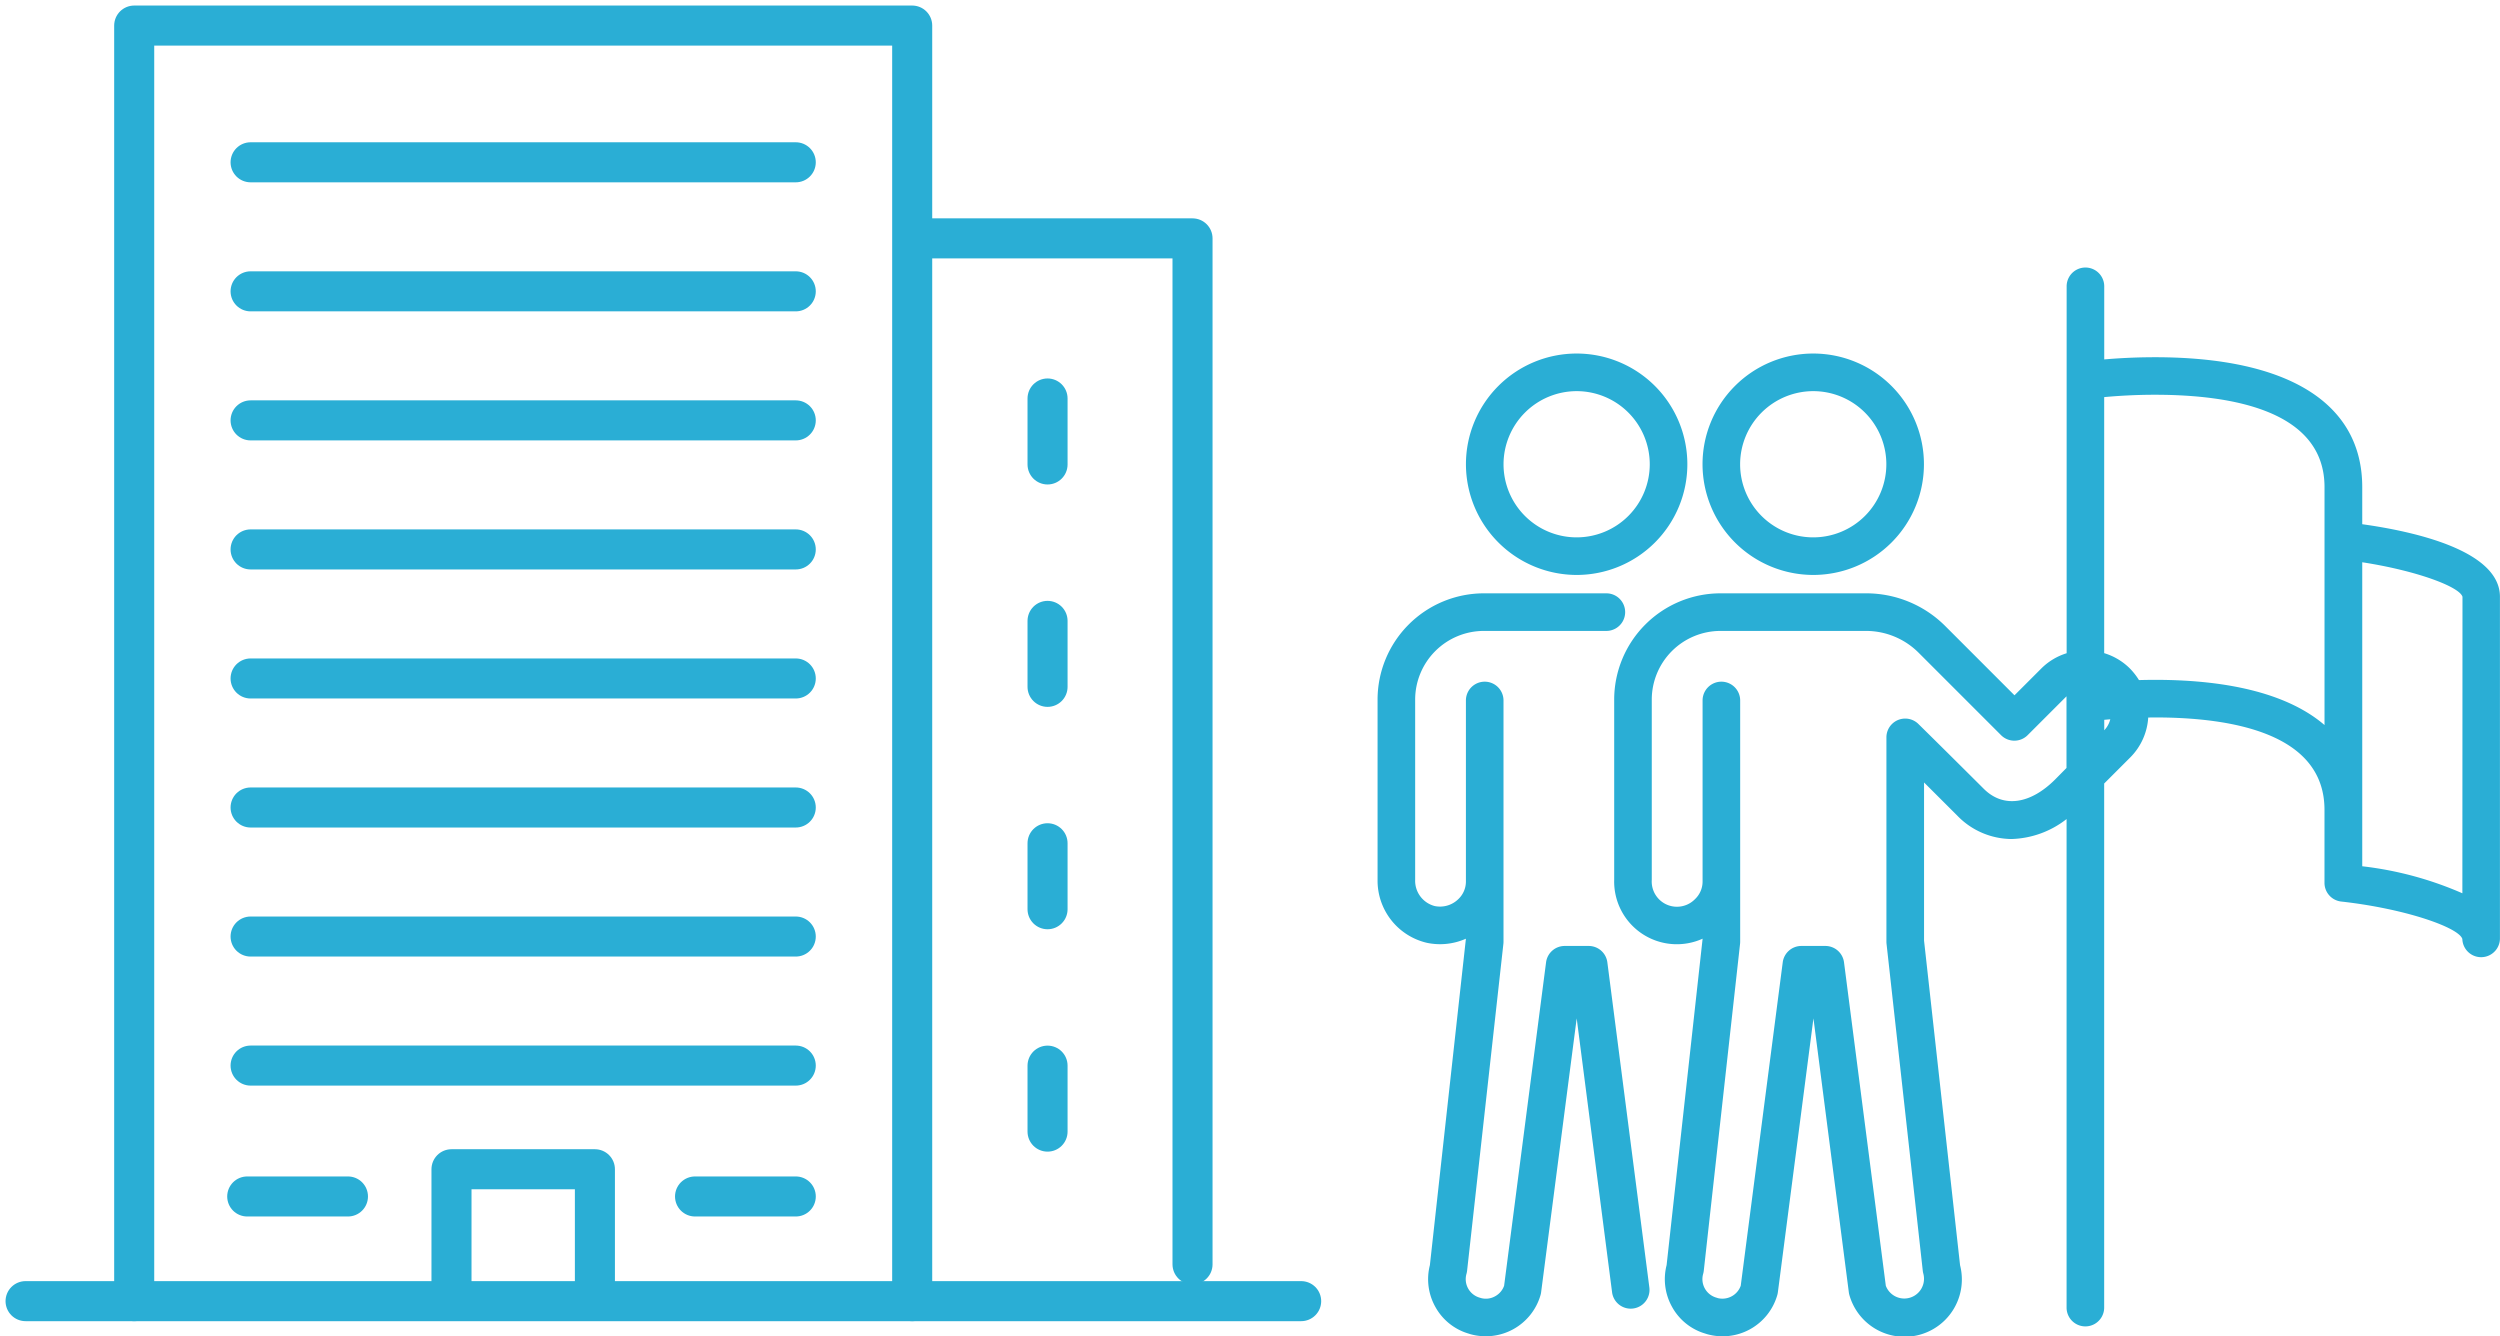<svg xmlns="http://www.w3.org/2000/svg" width="156.072" height="83.422" viewBox="0 0 156.072 83.422"><defs><clipPath id="a"><path data-name="長方形 2023" fill="none" stroke="#2aaed5" stroke-width="2.5" d="M0 0h82.826v82.825H0z"/></clipPath><clipPath id="b"><path data-name="長方形 2022" fill="#2aaed5" d="M0 0h70.072v66.721H0z"/></clipPath></defs><g data-name="グループ 30493"><g data-name="グループ 30494"><g data-name="グループ 30493" clip-path="url(#a)" fill="none" stroke="#2aaed5" stroke-linecap="round" stroke-linejoin="round" stroke-width="2.5"><path data-name="線 5392" d="M1.596 81.229H81.23"/><path data-name="パス 31706" d="M8.378 81.229V1.596h48.569v79.633"/><path data-name="パス 31707" d="M58.025 14.882h16.423v64.049"/><path data-name="パス 31708" d="M28.186 80.232v-7.237h8.953v7.237"/></g></g><path data-name="線 5393" fill="none" stroke="#2aaed5" stroke-linecap="round" stroke-linejoin="round" stroke-width="2.5" d="M15.644 10.132h34.034"/><path data-name="線 5394" fill="none" stroke="#2aaed5" stroke-linecap="round" stroke-linejoin="round" stroke-width="2.5" d="M65.397 28.995v-4.118"/><path data-name="線 5395" fill="none" stroke="#2aaed5" stroke-linecap="round" stroke-linejoin="round" stroke-width="2.5" d="M65.397 42.879v-4.118"/><path data-name="線 5396" fill="none" stroke="#2aaed5" stroke-linecap="round" stroke-linejoin="round" stroke-width="2.5" d="M65.397 56.762v-4.118"/><path data-name="線 5397" fill="none" stroke="#2aaed5" stroke-linecap="round" stroke-linejoin="round" stroke-width="2.5" d="M65.397 70.645v-4.118"/><path data-name="線 5398" fill="none" stroke="#2aaed5" stroke-linecap="round" stroke-linejoin="round" stroke-width="2.5" d="M15.644 18.188h34.034"/><path data-name="線 5399" fill="none" stroke="#2aaed5" stroke-linecap="round" stroke-linejoin="round" stroke-width="2.5" d="M15.644 26.244h34.034"/><path data-name="線 5400" fill="none" stroke="#2aaed5" stroke-linecap="round" stroke-linejoin="round" stroke-width="2.5" d="M15.644 34.3h34.034"/><path data-name="線 5401" fill="none" stroke="#2aaed5" stroke-linecap="round" stroke-linejoin="round" stroke-width="2.5" d="M15.644 42.356h34.034"/><path data-name="線 5402" fill="none" stroke="#2aaed5" stroke-linecap="round" stroke-linejoin="round" stroke-width="2.5" d="M15.644 50.411h34.034"/><path data-name="線 5403" fill="none" stroke="#2aaed5" stroke-linecap="round" stroke-linejoin="round" stroke-width="2.5" d="M15.644 58.467h34.034"/><path data-name="線 5404" fill="none" stroke="#2aaed5" stroke-linecap="round" stroke-linejoin="round" stroke-width="2.5" d="M15.644 66.523h34.034"/><path data-name="線 5405" fill="none" stroke="#2aaed5" stroke-linecap="round" stroke-linejoin="round" stroke-width="2.5" d="M15.434 74.694h6.288"/><path data-name="線 5406" fill="none" stroke="#2aaed5" stroke-linecap="round" stroke-linejoin="round" stroke-width="2.5" d="M43.391 74.694h6.288"/></g><g data-name="グループ 30494"><g data-name="グループ 30491" clip-path="url(#b)" fill="#2aaed5" transform="translate(86 16.701)"><path data-name="パス 31702" d="M27.197 19.192a6.911 6.911 0 10-6.91-6.911 6.919 6.919 0 006.91 6.911m0-11.474a4.564 4.564 0 11-4.563 4.563 4.569 4.569 0 014.563-4.563"/><path data-name="パス 31703" d="M12.428 19.192a6.911 6.911 0 10-6.911-6.911 6.919 6.919 0 006.911 6.911m0-11.474a4.564 4.564 0 11-4.564 4.563 4.569 4.569 0 014.564-4.563"/><path data-name="パス 31704" d="M14.345 43.377a1.173 1.173 0 00-1.164-1.023h-1.5a1.173 1.173 0 00-1.162 1.022L7.9 63.567a1.2 1.2 0 01-.553.652 1.176 1.176 0 01-.869.122l-.1-.03a1.2 1.2 0 01-.826-1.492 1.278 1.278 0 00.037-.191l2.266-20.41a1.2 1.2 0 00.007-.131V27.029a1.173 1.173 0 00-2.347 0v11.312a1.511 1.511 0 01-.473 1.089 1.635 1.635 0 01-1.478.432 1.631 1.631 0 01-1.217-1.636V26.974a4.292 4.292 0 014.286-4.287h7.65a1.173 1.173 0 000-2.347h-7.65A6.641 6.641 0 000 26.974v11.252a3.986 3.986 0 003.078 3.932 3.972 3.972 0 002.437-.257l-2.249 20.38a3.539 3.539 0 00.338 2.6 3.49 3.49 0 002.086 1.675l.092.03a3.559 3.559 0 004.393-2.441 1.248 1.248 0 00.035-.171l2.221-17.1 2.209 17.1a1.173 1.173 0 102.327-.3z"/><path data-name="パス 31705" d="M61.472 16.024V13.71c0-5.232-4.6-8.11-12.94-8.11-1.26 0-2.365.067-3.167.137V1.174a1.173 1.173 0 10-2.347 0V24.08a3.838 3.838 0 00-1.574.944l-1.682 1.682-4.31-4.311a6.974 6.974 0 00-4.962-2.055h-9.079a6.642 6.642 0 00-6.639 6.634v11.252a3.912 3.912 0 005.52 3.674l-2.248 20.381a3.534 3.534 0 00.338 2.6 3.485 3.485 0 002.08 1.673l.1.032a3.552 3.552 0 004.393-2.441 1.162 1.162 0 00.035-.171l2.221-17.1 2.209 17.1a1.129 1.129 0 00.035.172 3.578 3.578 0 006.909-1.862l-2.248-20.261v-9.876l1.756 1.753.316.315a4.751 4.751 0 003.388 1.463 5.839 5.839 0 003.438-1.247v30.5a1.173 1.173 0 102.347 0V32.213l1.635-1.635a3.863 3.863 0 001.115-2.485c.139 0 .273-.005.416-.005 4.831 0 10.588 1 10.588 5.766v4.561a1.174 1.174 0 001.044 1.166c4.007.446 7.349 1.622 7.562 2.338a1.174 1.174 0 002.347-.007V20.555c0-2.9-5.389-4.083-8.605-4.531M42.297 31.963c-1.516 1.515-3.207 1.818-4.449.584l-.316-.315c-1.341-1.334-2.3-2.29-3.765-3.732a1.173 1.173 0 00-2 .836v12.752a1.183 1.183 0 00.007.129l2.262 20.41a1.2 1.2 0 00.037.191 1.232 1.232 0 01-2.344.749l-2.609-20.19a1.174 1.174 0 00-1.164-1.023h-1.5a1.173 1.173 0 00-1.162 1.022l-2.622 20.191a1.215 1.215 0 01-1.141.806 1.242 1.242 0 01-.277-.031l-.1-.032a1.2 1.2 0 01-.826-1.492 1.2 1.2 0 00.037-.191l2.265-20.41a1.2 1.2 0 00.007-.13V27.029a1.173 1.173 0 00-2.347 0v11.312a1.51 1.51 0 01-.472 1.089 1.575 1.575 0 01-2.7-1.2V26.974a4.292 4.292 0 014.287-4.287h9.079a4.642 4.642 0 013.3 1.368l5.14 5.14a1.173 1.173 0 001.659 0l2.426-2.426v4.473zm3.069-3.074v-.653l.377-.033a1.539 1.539 0 01-.377.686m3.167-3.148c-.346 0-.677.006-1 .015a4.116 4.116 0 00-.571-.729 3.851 3.851 0 00-1.6-.953V8.09c.757-.07 1.881-.147 3.167-.147 4.831 0 10.588 1 10.588 5.766v14.854c-2.149-1.847-5.734-2.822-10.588-2.822m19.194 13.325a21.745 21.745 0 00-6.251-1.687V18.4c3.414.529 6.081 1.531 6.258 2.157z"/></g></g></svg>